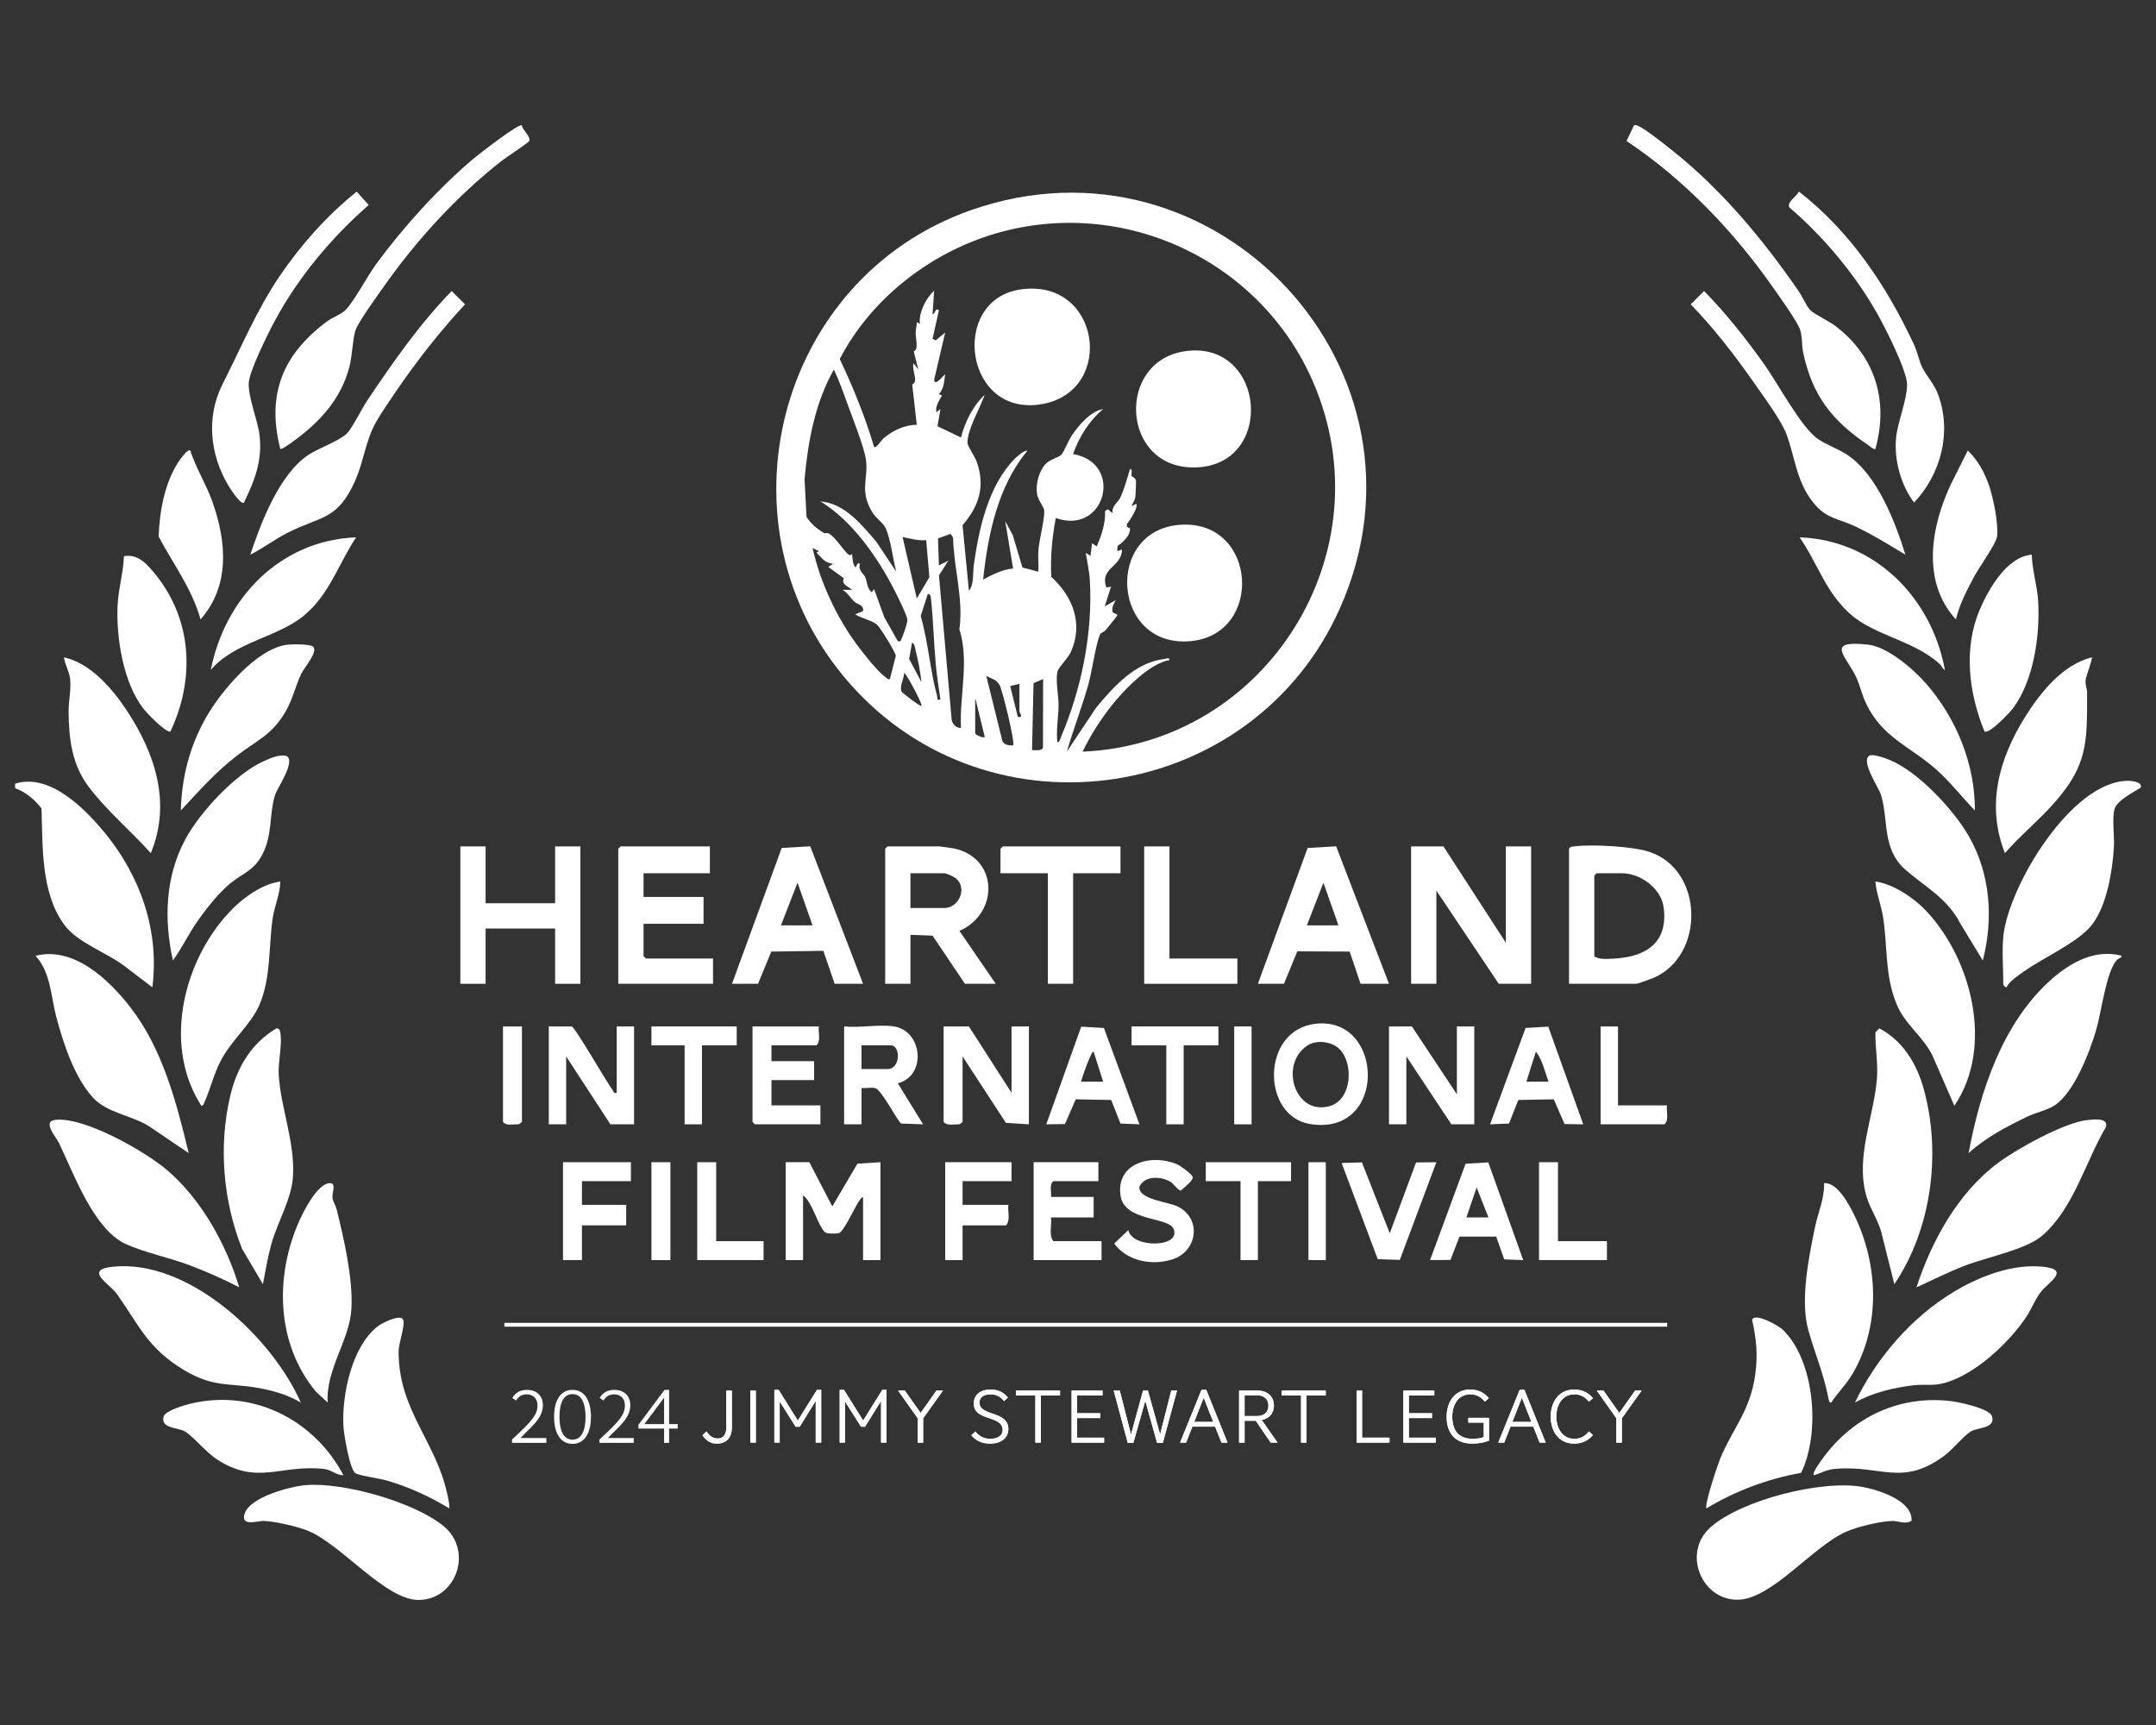 <?xml version="1.0" encoding="UTF-8"?><svg id="Layer_1" xmlns="http://www.w3.org/2000/svg" viewBox="0 0 500 400"><rect x="0" y="0" width="500" height="400" fill="#333333" stroke="none"/><path d="M473.539,286.583c-3.72,3.175-12.84,4.967-17.83,6.89-3.829,1.475-7.535,3.324-11.255,5.038,3.537-10.837,9.634-21.938,18.923-28.861,4.43-3.302,15.472-9.421,20.819-9.944,1.544-.151,4.738-.553,4.206,1.615-4.823,8.151-7.512,18.99-14.862,25.262Z" fill="#fff"/><path d="M55.478,298.513c-3.643-1.903-7.419-3.561-11.26-5.033-4.686-1.796-10.806-3.052-15.106-5.036-7.414-3.422-12.021-16.361-15.428-23.388-.711-1.467-3.947-4.993-.89-5.37,6.618-.817,20.735,7.22,25.844,11.546,8.02,6.792,13.846,17.308,16.84,27.282Z" fill="#fff"/><path d="M443.306,352.655c-1.542.903-2.945-.012-4.511.034-2.857.084-8.061,1.339-10.707,2.51-7.522,3.331-16.943,15.223-24.589,15.725-8.729.573-13.564-10.762-6.837-16.751,7.201-6.411,26.058-11.116,35.356-9.363,3.716.701,11.569,3.174,11.288,7.844Z" fill="#fff"/><path d="M70.792,344.39c8.68-.78,25.239,3.884,32.059,9.473,7.021,5.754,2.935,17.14-5.797,17.141-7.716,0-17.908-12.923-25.685-16.058-2.441-.984-7.649-2.203-10.229-2.256-1.49-.03-5.508,1.405-4.369-1.8,1.336-3.76,10.405-6.175,14.022-6.5Z" fill="#fff"/><path d="M43.761,267.387l-9.277-6.283c-4.175-2.555-9.737-3.011-13.054-6.722-4.196-4.693-6.719-12.379-8.331-18.4-1.304-4.871-1.305-10.509-4.865-14.354,8.873-2.215,16.942,5.462,21.965,11.905,7.505,9.627,10.747,22.181,13.562,33.854Z" fill="#fff"/><path d="M492.064,221.628c-.088.572-.79.526-1.265,1.108-2.428,2.972-3.444,11.936-4.697,16.175-1.494,5.056-5.117,14.527-9.661,17.437-1.705,1.092-4.343,1.65-6.231,2.558-4.874,2.346-9.644,4.817-13.668,8.485,2.678-14.465,8.002-30.534,19.403-40.463,4.407-3.838,10.061-6.924,16.118-5.3Z" fill="#fff"/><path d="M35.336,228.945l-6.543-4.989c-4.201-3.191-10.778-5.278-13.903-9.535-5.438-7.408-4.973-18.205-5.266-26.956-1.586-2.075-3.639-3.779-6.109-4.693l-.028-1.037c7.26-2.317,14.543,4.298,19.042,9.307,9.353,10.413,14.592,23.763,12.808,37.903Z" fill="#fff"/><path d="M464.597,217.047c1.225-11.607,15.738-35.775,28.75-35.987.978-.016,3.497.202,3.131,1.559-1.648,1.047-5.475,2.977-6.079,4.934-.637,2.063-.005,6.526-.167,8.987-.364,5.527-1.578,13.207-4.965,17.737-3.144,4.205-11.431,7.758-16.023,11.076-1.312.948-3.25,2.179-3.922,3.593-.138.1-.724-.483-.724-.549,0-3.506-.354-7.992,0-11.35Z" fill="#fff"/><path d="M69.763,325.241c-2.578-1.564-5.478-2.476-8.417-3.116-7.55-1.642-11.406-.051-18.654-4.419-8.518-5.133-10.349-10.285-15.618-17.706-1.602-2.256-7.69-5.512-1.077-6.249,17.647-1.965,37.12,16.375,43.766,31.489Z" fill="#fff"/><path d="M430.172,325.241c5.009-10.375,13.164-19.861,23.1-25.784,5.964-3.555,13.587-6.494,20.667-5.705,6.354.708.994,3.657-.702,5.891-1.316,1.734-2.125,3.955-3.362,5.793-4.021,5.979-11.77,13.253-18.828,15.229-2.777.777-4.55.27-7.138.553-4.56.498-9.757,1.727-13.736,4.023Z" fill="#fff"/><path d="M439.32,297.778l-2.828-11.262c-.628-3.13-2.83-6.227-3.659-9.157-2.607-9.218,1.762-18.334,2.457-27.365.274-3.563-.441-7.06-.359-10.61l.897-.922c5.412,2.809,8.661,8.158,10.27,13.92,4.161,14.896,1.904,32.54-6.779,45.397Z" fill="#fff"/><path d="M60.972,297.778l-4.824-8.169c-4.396-11.103-5.513-23.79-2.755-35.473,1.561-6.614,4.836-12.177,10.713-15.674.642-.008.799.382.897.922.515,2.842-.554,6.735-.36,9.879.477,7.724,3.758,15.458,3.307,23.453-.301,5.341-3.581,10.554-5.039,15.833-.837,3.029-1.343,6.151-1.939,9.23Z" fill="#fff"/><path d="M65.005,204.414c-.049,2.946-1.372,5.714-1.788,8.648-.936,6.596-.365,13.439-2.961,19.741-1.917,4.655-6.562,8.32-9.103,13.234-1.588,3.071-2.358,6.5-3.709,9.473-.164.361-.247.858-.746.896-8.655-13.388-4.576-31.992,5.302-43.574,3.189-3.74,8.075-7.75,13.006-8.418Z" fill="#fff"/><path d="M453.238,256.404l-5.06-11.593c-2.329-4.709-6.415-7.165-8.4-12.107-2.688-6.692-2.008-13.131-3.066-20.001-.433-2.811-1.568-5.478-1.781-8.287,4.087.533,8.893,3.765,11.729,6.763,10.647,11.252,15.798,31.667,6.578,45.225Z" fill="#fff"/><path d="M434.927,104.092c-.315.289-1.432-.721-1.784-.959-8.319-5.63-12.818-11.405-14.956-21.298-.366-1.693-.192-3.927-.755-5.469-.728-1.991-4.72-7.529-6.16-9.585-9.176-13.11-20.712-25.202-34.059-34.082l1.723-3.62c.342-.199.712.01,1.04.148,1.602.673,6.055,4.245,7.668,5.521,11.634,9.201,21.074,20.629,29.49,32.764.811,1.17,1.78,3.403,2.624,4.334.87.96,4.378,2.603,5.826,3.696,9.264,6.997,12.469,17.328,9.344,28.551Z" fill="#fff"/><path d="M121.013,29.054c.111,1.079,2.195,2.715,1.705,3.641-.261.493-5.397,3.83-6.398,4.616-10.457,8.2-19.802,18.452-27.44,29.321-1.418,2.018-5.843,8.111-6.458,10.021-.659,2.049-.715,5.869-1.406,8.48-2.004,7.572-7.068,12.972-13.326,17.435-.385.274-2.452,1.776-2.684,1.524-3.268-12.756.66-22.002,10.871-29.587,1.309-.973,3.211-1.558,4.293-2.666,2.016-2.063,5.003-7.787,7.025-10.552,6.252-8.547,14.574-17.731,22.686-24.553,1.214-1.021,10.427-8.165,11.131-7.68Z" fill="#fff"/><path d="M40.103,222.722c-2.102-9.456-1.804-19.412,2.863-28.072,3.41-6.327,11.571-15.145,18.134-18.119,1.553-.704,3.68-1.664,5.372-1.234,2.148,1.314-2.163,7.374-2.684,9.047-1.401,4.502-.528,9.2-2.981,13.862-1.957,3.719-4.456,4.227-7.333,6.583s-5.845,6.161-7.964,9.248c-1.936,2.82-3.39,5.934-5.409,8.685Z" fill="#fff"/><path d="M459.831,222.719l-5.193-8.532c-3.056-5.953-8.219-8.544-12.753-12.515-5.534-4.846-3.844-11.577-5.676-17.392-.51-1.618-4.641-7.659-2.768-9,.849-.608,3.916.578,4.916.995,6.543,2.729,14.745,11.522,18.246,17.642,5.009,8.757,5.732,19.129,3.229,28.802Z" fill="#fff"/><path d="M104.191,349.772c-4.467-2.718-9.258-4.912-14.282-6.406-1.853-.551-6.236-1.113-7.437-1.719-1.335-.673-2.705-9.01-2.813-10.735-.456-7.286,1.901-18.767,8.046-23.437.97-.737,5.324-2.902,5.813-1.399.46,1.413-1.065,5.325-1.074,7.266-.065,13.577,8.606,20.781,11.276,33.061.24,1.105.518,2.226.471,3.37Z" fill="#fff"/><path d="M395.743,349.772c-.534-.722,2.524-9.898,3.114-11.345,2.968-7.271,6.979-11.064,8.193-19.636.656-4.633.278-8.189-.71-12.71.46-1.868,6.185,1.325,7.175,2.305,7.44,7.361,8.664,23.973,4.187,33.136-7.761,1.407-15.222,4.178-21.96,8.251Z" fill="#fff"/><path d="M75.991,325.239l-2.749-2.557c-9.228-11.191-9.569-26.759-3.789-39.678,1.031-2.304,4.284-8.731,7.118-8.647,1.508.045.379,2.24.534,3.438.103.792.754,1.768.983,2.697,1.694,6.875,3.79,15.934,3.414,22.979-.386,7.231-5.99,14.106-5.511,21.769Z" fill="#fff"/><path d="M424.668,325.239c-.496.091-.557-.658-.629-1.008-1.295-6.331-3.08-10.115-4.677-15.832-1.91-6.839.097-16.792,1.533-23.733.723-3.494,2.226-6.691,2.136-10.324,3.077-.206,5.767,4.93,6.95,7.332,5.646,11.468,6.236,25.778-.391,36.946-1.474,2.484-3.359,4.279-4.921,6.618Z" fill="#fff"/><path d="M485.105,152.425c.276.293-1.376,4.39-1.441,5.361-.073,1.09.359,1.885.36,2.861.01,11.77.11,16.889-7.885,25.833-3.519,3.936-7.703,7.347-11.172,11.344-4.387-11.041-1.4-21.789,4.602-31.458,3.555-5.727,8.743-12.232,15.535-13.94Z" fill="#fff"/><path d="M34.967,197.824c-4.687-5.234-10.181-9.784-14.425-15.415-3.85-5.108-4.573-11.002-4.632-17.335-.024-2.603.636-5.123.343-7.669-.202-1.751-1.192-3.257-1.423-4.981,6.142,1.329,11.244,7.272,14.579,12.334,6.548,9.94,10.39,21.446,5.559,33.065Z" fill="#fff"/><path d="M58.049,128.624c2.486-7.472,6.742-18.752,13.58-23.218,2.146-1.402,7.406-3.332,8.925-4.991,1.207-1.319,3.357-5.662,4.587-7.497,5.962-8.897,12.123-17.734,19.603-25.432l3.101,3.081c-5.755,6.225-11.108,12.991-15.886,20.012-1.544,2.269-3.429,4.971-4.764,7.32-2.415,4.247-2.799,8.963-4.804,13.505-4.143,9.389-7.943,8.13-15.937,12.261-2.882,1.489-5.508,3.494-8.404,4.959Z" fill="#fff"/><path d="M441.885,128.624c-3.786-2.292-7.576-4.634-11.586-6.538s-6.754-1.736-9.806-5.575c-3.89-4.893-4.192-10.361-6.174-15.796-1.15-3.151-5.566-9.124-7.658-12.116-4.39-6.277-9.242-12.546-14.571-18.033l3.101-3.081c5.096,5.188,9.65,10.966,13.878,16.876,3.14,4.39,8.726,14.906,12.565,17.463,2.064,1.375,4.627,2.246,6.672,3.582,6.96,4.545,11.214,15.555,13.58,23.218Z" fill="#fff"/><path d="M417.177,44.412c12.001,9.348,20.333,21.862,26.714,35.528.788,1.687,1.168,3.829,1.952,5.371,1.052,2.069,2.732,3.701,3.654,6.233,3.172,8.711.632,18.36-5.594,24.991-3.1-4.054-4.71-10.037-4.167-15.143.393-3.694,2.482-8.454,2.53-12.147.042-3.233-5.109-13.35-6.908-16.52-5.228-9.213-12.394-17.755-20.404-24.657-.587-1.27,1.696-2.469,2.223-3.656Z" fill="#fff"/><path d="M56.576,116.541c-.784.595-3.223-3.312-3.586-3.915-4.319-7.174-5.231-15.963-1.369-23.56,4.287-8.433,7.922-17.237,13.303-25.146,4.946-7.27,10.952-13.967,17.794-19.48l2.792,3.085c-8.672,7.615-16.304,16.706-21.795,26.903-1.478,2.746-5.994,11.797-6.038,14.463-.059,3.621,2.126,8.554,2.528,12.128.658,5.859-1.151,10.412-3.629,15.521Z" fill="#fff"/><path d="M28.743,128.988c3.264-.671,5.496,1.963,7.317,4.223,8.578,10.642,9.166,24.289,3.465,36.413-1.095.32-5.519-4.317-6.322-5.364-4.623-6.024-6.255-16.317-5.938-23.752.165-3.868,1.34-7.652,1.478-11.52Z" fill="#fff"/><path d="M72.607,149.95c1.243,1.196-2.069,4.833-2.788,6.37-1.307,2.795-1.913,5.734-3.525,8.559-3.2,5.606-6.78,6.797-11.506,10.466-4.874,3.784-8.684,8.109-12.853,12.594.223-7.799,2.067-14.954,5.93-21.711,3.353-5.864,11.707-15.92,18.788-16.734,1.086-.125,5.296-.177,5.955.457Z" fill="#fff"/><path d="M471.186,128.623c.104,3.643,1.274,7.152,1.484,10.787.456,7.874-.994,18.198-5.724,24.698-.762,1.048-5.672,6.239-6.725,5.506-3.638-8.918-4.948-19.259-1.066-28.306,2.079-4.845,6.3-12.216,12.031-12.686Z" fill="#fff"/><path d="M458,187.939c-2.976-3.056-5.597-6.478-8.781-9.342-6.147-5.528-12.594-7.424-16.435-15.425-.944-1.967-1.411-4.174-2.302-6.12-2.224-4.855-7.548-8.719,2.802-7.561,4.476.501,10.453,5.666,13.356,8.983,7.046,8.048,11.407,18.695,11.36,29.464Z" fill="#fff"/><path d="M79.655,342.08c-1.772-.005-2.671-1.256-4.577-1.462-10.057-1.087-15.41,3.924-24.839-2.264-2.505-1.644-5.612-5.469-7.441-6.474-1.624-.892-5.685-.654-4.837-3.453.343-1.131,3.924-2.31,5.072-2.633,14.781-4.161,29.607,2.998,36.623,16.286Z" fill="#fff"/><path d="M420.647,342.081c-.512-.527,1.933-3.722,2.41-4.361,6.956-9.31,17.621-14.183,29.266-12.842,1.879.216,9.091,1.7,9.65,3.548.847,2.8-3.212,2.56-4.837,3.453-1.481.814-4.268,4.211-6.123,5.595-9.884,7.376-14.688,2.203-25.437,3.131-2.034.176-3.087.951-4.93,1.476Z" fill="#fff"/><path d="M82.585,124.6c-4.126,6.197-6.089,13.131-12.082,18.125-6.134,5.111-16.146,6.111-21.61,12.627,3.26-16.7,16.125-30.077,33.692-30.752Z" fill="#fff"/><path d="M451.041,155.35c-.585-.213-.678-.926-1.28-1.462-6.112-5.44-15.006-6.487-20.698-11.529s-7.538-11.751-11.715-17.759c17.486.617,30.633,14.036,33.693,30.75Z" fill="#fff"/><path d="M453.605,143.636c-8.105-8.788-5.775-21.738-1.043-31.619l3.789-7.554c2.339,2.213,3.941,5.202,4.962,8.223.977,2.89,2.192,8.785,1.827,11.74-.199,1.615-4.114,7.075-5.199,9.08-1.704,3.148-3.531,6.634-4.336,10.132Z" fill="#fff"/><path d="M44.125,104.459c1.301,4.079,3.696,7.811,5.137,11.893,3.276,9.277,4.149,19.411-2.755,27.282-1.934-7.01-6.391-12.939-9.719-19.203.21-5.817,1.38-12.453,4.625-17.377.317-.481,2.164-3.093,2.712-2.595Z" fill="#fff"/><rect x="116.975" y="306.745" width="269.667" height=".89" fill="#fff"/><path d="M197,158.421c-31.732-36.083-17.073-93.849,28.239-109.71,56.812-19.887,110.018,37.392,85.476,92.404-20.106,45.068-81.02,54.483-113.715,17.306ZM251.068,174.3c42.663-1.833,70.599-46.284,53.42-85.806-12.231-28.139-43.859-42.985-73.48-34.383-15.186,4.41-28.988,15.103-36.263,29.146,3.143,6.583,5.868,13.398,7.979,20.381.437.42,1.655-1.562,2.191-2.018,2.089-1.777,4.905-3.122,7.696-3.11l-1.057-9.361c1.603-.662-.238-3.383.326-4.915l1.091,1.463-1.072-4.234c1.281-.405.354-3.134.464-4.577.055-.726.26-1.44.248-2.176l.727.371c-.331-2.594,1.411-5.926,3.295-7.691l-.359,5.492c.74-.118.558-1.72,1.466-.911l-1.469,6.581.732.375,2.202-1.83-2.574,10.977c.185,1.637,2.041-.958,2.567-1.276-.285,1.648-.226,3.318-1.464,4.58l.737.353c-.663,1.061-1.669,2.667-1.286,3.85l.914-.73-.685,3.988,5.446,2.602c.921-3.59,2.767-7.321,5.494-9.885-.98,2.947-4.087,8.133-3.983,11.183.025.731,1.743,3.168,2.162,4.371,1.975,5.668.533,10.263-3.305,14.658l1.471,15.189c1.226-1.277.893-4.234,1.142-5.995,1.181-8.368,3.348-18.336,9.478-24.576.541-.551,2.389-2.141,2.926-1.835-6.856,8.233-9.127,19.407-10.25,29.842,2.193-1.152,4.427-2.332,6.952-2.572l-1.824-10.973,1.741,3.197,2.251,7.552,3.694.964c.089-1.632-.12-3.307.005-4.938.198-2.582,1.441-7.04,1.368-9.238-.023-.682-1.508-2.499-1.704-3.977-.292-2.197.452-5.097,1.964-6.76,1.077-1.185,2.955-1.493,3.671-2.188.535-.519,1.773-3.482,2.459-4.498,1.583-2.346,4.372-5.629,7.255-6.107-3.216,2.706-5.584,6.452-6.965,10.426,11.946,2.109,7.441,18.94-4.018,14.832-.829,4.479-1.292,9.088-1.029,13.657,5.011,4.538,7.479,10.955,4.502,17.465-.629,1.375-2.915,3.595-3.104,4.586-.432,2.265.297,5.462.285,7.681-.016,2.709-.595,5.781-.289,8.604.634-.101.636-.73.829-1.181,4.804-11.232,7.388-24.15,6.719-36.285-.111-2.021-.638-4.437-.959-6.467l1.095.727.374-2.927,1.09.731c1.103-2.631,2.042-5.318,1.927-8.242l.641-.366,1.095.919c-.268-1.707,1.241-2.483,1.753-3.56.933-1.958,1.654-4.588,2.284-6.689.696-.049.246,1.042.367,1.575.067.296.948.307,1.02,1.235.036.462-.085,3.219-.162,3.724-.135.889-.622,1.295-.867,2.063l1.099-.545c.539.756-1.498,3.901-2.137,4.64l-.074.662.771.412c-.041,1.546-.897,2.272-1.849,3.273-.777.818-1.164.178-1.102,1.993l1.094-.363c-.108,4.155-5.222,4.162-3.656,8.786l1.099-.179-1.465,4.573,2.56-1.461c-.422.775-.977,1.753-.75,2.671.102.412,1.077.487,1.11.8.023.221-2.343,3.048-2.724,3.507-.368.443-1.089.536-1.286.995-1.051,2.456-1.863,8.672-2.76,11.795-1.486,5.173-3.427,10.216-4.94,15.376l6.81-10.212c4.145-4.972,8.992-10.421,15.813-11.289.399-.051,1.259-.41,1.178.263-2.388.447-4.706,2.015-6.554,3.519-5.567,4.532-10.473,11.288-13.587,17.719ZM207.843,132.56c-.749-2.813-1.282-7.653-2.481-10.146-.581-1.207-2.317-2.318-3.17-3.788-2.947-5.081-.713-7.75-1.389-12.153-.467-3.044-3.142-9.673-4.304-12.912-.949-2.646-1.904-5.332-3.118-7.863-4.366,7.753-6.004,16.638-6.793,25.43l.454,8.729c1.108,1.701,2.311,2.666,3.993,3.709.319.198.797-.089,1.255.182,1.449.855,3.097,3.558,4.404,4.805.399.38.871-.057.893-.018.158.29.004,2.118.742,2.927.375.411.236-1.288,1.092-.73-.478,1.581.924,2.375,1.204,3.023.535,1.238.409,2.728,1.547,3.567l.543-.729,2.384,6.589,3.12,5.49c.825.151.582-.039.813-.465.368-.677,1.436-3.756,1.406-4.468-.04-.975-2.296-5.477-2.896-6.661-3.87-7.647-9.903-16.367-17.28-20.808,5.507.388,9.619,5.411,12.975,9.368l4.606,6.924ZM222.862,168.808c-.376-7.65,1.983-15.45-.369-22.898.985-7.089-1.311-14.111-1.461-21.219l-.575-.897-2.918,1.064.2,6.238,2.196-1.093-2.181,3.421,2.935,33.351c.119,1.116,1.013,2.021,2.174,2.033ZM214.79,125.256c-1.886.142-3.665-.333-5.475-.748l3.298,14.275,2.92-4.953-.743-8.574ZM189.899,127.799l-1.463-.727c1.803,7.954,5.483,15.893,10.315,22.454,1.459,1.981,4.816,6.266,6.709,7.573.31.214.362.51.918.361l1.369-5.379c.004-.731-3.589-6.532-4.334-7.214-1.051-.962-3.731-1.514-5.089-2.422l1.832-.73c.156-1.589-1.278-1.486-2.02-2.189-.971-.919-1.531-2.064-2.742-2.754l2.194.003c-.858-.843-2.55-1.192-1.904-2.69l-3.586-2.625,1.093-.724c-2.171-.265-2.541-1.421-3.846-2.563l.552-.374ZM218.102,162.216c-.409-2.709-.846-5.508-1.094-8.238-.453-4.978-.56-10.048-1.089-15.023-.058-.546-.083-1.13-.743-1.266l-1.652,5.161c1.713,5.935,2.195,12.64,3.794,18.523.171.629-.261,1.019.783.843ZM213.703,158.19c-.267-2.367-.756-4.952-1.342-7.257-.131-.514-.223-1.812-.848-1.892l-.674,3.751,2.864,5.399ZM213.705,163.682c.299-.317-3.251-7.08-4.023-7.687.035,1.358-1.193,3.139-.563,4.395.145.29,4.35,3.542,4.586,3.292ZM234.949,172.835c.52-.49-2.412-12.612-3.105-13.917-.737-1.389-1.819-1.469-3.116-2.19l3.741,15.113c.435.93,1.568,1.05,2.48.995ZM239.344,173.937c.781-.036,2.24.298,2.531-.612l.031-15.866-2.217.955-.344,15.523ZM236.415,158.558l-2.135.537,1.771,7.154c1.47.226.364-.929.364-1.283v-6.407ZM226.16,161.853v8.238c0,.283,2.173,1.272,2.203.727l-2.203-8.966Z" fill="#fff"/><polygon points="349.224 218.604 349.224 196.27 355.084 196.27 355.084 228.124 347.576 228.124 333.109 206.522 333.109 228.124 327.248 228.124 327.248 196.27 334.757 196.27 349.224 218.604" fill="#fff"/><path d="M363.875,228.124v-31.305c.322-.523.73-.505,1.263-.568,4.183-.491,13.452-.027,17.419,1.297,12.566,4.196,12.905,23.956.978,29.176-.607.266-3.718,1.399-4.094,1.399h-15.566ZM370.284,202.494l-.549.549v18.673c.991.867,3.228.635,4.593.565,7.401-.381,12.582-3.71,11.491-11.884-.588-4.401-5.36-7.903-9.675-7.903h-5.86Z" fill="#fff"/><path d="M230.921,228.124h-7.142l-7.51-11.165-5.126-.185v11.35h-5.86v-31.305l.549-.549h12.087l3.211.451c10.526,2.189,10.553,15.128,1.374,19.136l8.417,12.266ZM211.143,210.549h7.875c3.257,0,5.369-4.446,2.764-6.79-.48-.432-2.259-1.265-2.764-1.265h-7.875v8.055Z" fill="#fff"/><polygon points="112.619 196.27 112.619 209.451 128.734 209.451 128.734 196.27 134.595 196.27 134.595 228.124 128.734 228.124 128.734 215.309 112.619 215.309 112.619 228.124 106.759 228.124 106.759 196.27 112.619 196.27" fill="#fff"/><polygon points="164.628 196.27 164.628 202.494 149.245 202.494 149.245 207.986 163.163 207.986 163.163 214.211 149.245 214.211 149.245 221.717 149.794 222.266 165.361 222.266 165.361 228.124 143.385 228.124 143.385 196.819 143.934 196.27 164.628 196.27" fill="#fff"/><path d="M291.721,228.124l11.532-31.494,6.619-.384,12.249,31.878h-6.593l-2.523-7.472-12.143-.049-3.098,7.521h-6.043ZM310.4,214.577l-3.479-9.889-3.846,9.889h7.325Z" fill="#fff"/><path d="M169.756,228.124l11.529-31.497,6.616-.383,12.255,31.879h-6.593l-2.615-7.638-12.074.175-3.075,7.462h-6.043ZM188.435,214.577l-3.479-9.889-3.846,9.889h7.325Z" fill="#fff"/><polygon points="259.856 196.27 259.856 202.494 248.868 202.494 248.868 228.124 243.008 228.124 243.008 202.494 232.02 202.494 232.02 196.819 232.57 196.27 259.856 196.27" fill="#fff"/><path d="M187.703,269.498l5.315,10.254,5.828-9.916,5.339-.338v22.701h-4.029v-14.646c-.651.284-1.026,1.134-1.392,1.72-.805,1.289-3.216,6.504-4.282,6.702-.65.121-2.723.145-3.152-.238-1.623-1.451-2.952-7.034-5.092-8.551v15.012h-4.029v-22.701h5.494Z" fill="#fff"/><path d="M224.695,238.01l9.889,15.378v-15.378h4.029v22.701l-5.336-.341-10.047-15.403v15.195l-.607.491c-.333.105-.684.047-1.022.077-.909.079-2.201.181-2.766-.568v-22.151h5.86Z" fill="#fff"/><path d="M132.58,238.01c.86.251,8.153,13.052,9.599,14.916.238.307-.009.663.84.462v-15.378h4.029v22.701h-5.494l-10.255-15.744v15.744h-4.029v-22.701h5.311Z" fill="#fff"/><polygon points="337.87 253.754 337.87 238.01 341.899 238.01 341.899 260.71 336.588 260.71 326.15 244.966 326.15 260.71 322.121 260.71 322.121 238.01 327.431 238.01 337.87 253.754" fill="#fff"/><polygon points="271.21 196.27 271.21 222.266 286.96 222.266 286.96 228.124 265.35 228.124 265.35 196.27 271.21 196.27" fill="#fff"/><path d="M207.298,238.01c6.74,1.043,7.608,11.522.915,13.185l5.859,9.513-5.124-.183c-1.328-1.412-4.564-7.941-6.051-8.23-.931-.181-2.129.1-3.107-.007v8.421h-4.029v-22.701c3.535.389,8.144-.525,11.537,0ZM199.789,247.896h6.043c3.04,0,3.1-5.492.733-5.492h-6.776v5.492Z" fill="#fff"/><path d="M305.193,237.381c15.928-1.694,16.625,26.294-1.481,23.242-11.197-1.888-11.319-21.881,1.481-23.242ZM310.643,243.259c-1.742-1.748-5.301-2.215-7.387-.858-6.735,4.381-2.924,16.529,5.255,14.041,4.97-1.512,5.506-9.797,2.132-13.182Z" fill="#fff"/><path d="M189.9,238.01c-.19,1.413.525,3.331-.549,4.394h-10.438v3.661h9.889v4.394h-9.889v5.858h11.354v4.394h-15.2l-.549-.549v-22.151h15.383Z" fill="#fff"/><path d="M254.728,269.498v4.394h-10.438c-1.004.871-.413,2.456-.549,3.661h9.889v4.76h-9.889c.243,1.735-.591,4.116.549,5.492h11.171v4.394h-15.749v-22.701h15.017Z" fill="#fff"/><path d="M261.681,285.242c.732,4.23,12.521,4.168,10.441-.36-1.247-2.715-11.31-1.638-12.241-7.534-1.228-7.771,7.372-9.918,13.179-7.319.794.355,3.12,2.064,3.483,2.768.456.886-2.067,2.602-2.636,3.265-.605.105-1.75-1.568-2.364-1.954-2.217-1.394-6.091-1.56-7.302,1.077-.308,2.985,6.733,3.483,8.939,4.609,5.552,2.834,4.541,10.332-1.241,12.218-4.699,1.533-10.547.459-13.542-3.658l3.283-3.112Z" fill="#fff"/><path d="M345.154,269.541l8.098,22.655-4.408-.167-1.859-5.279-8.515.005-2.1,5.405-4.724.035,8.237-22.334,5.271-.321ZM345.195,282.313l-2.747-6.96-2.381,6.96h5.128Z" fill="#fff"/><path d="M264.25,260.708l-4.4-.174-2.15-5.465-8.224-.157-2.5,5.738-4.334.06,8.106-22.649,5.263.315,8.238,22.334ZM255.827,250.825l-2.202-6.956c-.498-.39-2.8,6.296-2.926,6.956h5.128Z" fill="#fff"/><path d="M359.062,238.061l8.108,22.648-4.334-.06-2.5-5.738-8.224.157-2.15,5.465-4.4.174,8.238-22.334,5.261-.313ZM359.113,250.825c-.837-2.259-1.407-5.116-2.926-6.956l-2.202,6.956h5.128Z" fill="#fff"/><polygon points="146.315 269.498 146.315 273.891 134.961 273.891 134.961 279.384 145.216 279.384 145.216 284.143 134.961 284.143 134.961 292.198 130.566 292.198 130.566 269.498 146.315 269.498" fill="#fff"/><polygon points="315.844 269.547 322.3 285.976 328.397 269.547 333.108 269.501 324.635 292.149 319.516 291.981 311.136 269.678 315.844 269.547" fill="#fff"/><path d="M234.584,269.498v4.394h-11.354v5.492h10.622c-.211,1.518.551,3.596-.549,4.76h-10.072v8.055h-4.029v-22.701h15.383Z" fill="#fff"/><polygon points="282.564 238.01 282.564 242.403 274.507 242.403 274.507 260.71 270.478 260.71 270.478 242.403 262.42 242.403 262.42 238.01 282.564 238.01" fill="#fff"/><polygon points="170.854 238.01 170.854 242.403 162.797 242.403 162.797 260.71 158.768 260.71 158.768 242.403 151.076 242.403 151.076 238.01 170.854 238.01" fill="#fff"/><polygon points="299.412 269.498 299.412 273.891 291.721 273.891 291.721 292.198 287.692 292.198 287.692 273.891 279.634 273.891 279.634 269.498 299.412 269.498" fill="#fff"/><polygon points="361.311 269.498 361.311 287.805 372.665 287.805 372.665 292.198 356.916 292.198 356.916 269.498 361.311 269.498" fill="#fff"/><polygon points="166.093 269.498 166.093 287.805 177.081 287.805 177.081 292.198 161.698 292.198 161.698 269.498 166.093 269.498" fill="#fff"/><path d="M375.229,238.01v18.307h11.354c-.19,1.413.525,3.331-.549,4.394h-14.834v-22.701h4.029Z" fill="#fff"/><rect x="151.076" y="269.498" width="4.395" height="22.701" fill="#fff"/><path d="M121.043,238.01v22.151l-.607.491c-.332.105-.684.047-1.022.077-.909.079-2.201.181-2.766-.568v-22.151h4.395Z" fill="#fff"/><rect x="303.441" y="269.498" width="4.029" height="22.701" fill="#fff"/><rect x="286.227" y="238.01" width="4.029" height="22.701" fill="#fff"/><path d="M236.694,67.118c18.476-2.652,22.053,23.246,5.29,26.525-18.37,3.593-21.906-24.14-5.29-26.525Z" fill="#fff"/><path d="M275.149,81.397c18.405-2.288,20.672,26.478,2.111,26.993-17.372.482-18.636-24.938-2.111-26.993Z" fill="#fff"/><path d="M274.077,121.666c17.519-.834,18.982,25.416,2.074,27.002-18.415,1.727-20.137-26.141-2.074-27.002Z" fill="#fff"/><path d="M122.269,322.287c1.914,0,3.632,1.163,3.632,3.525,0,3.095-2.594,4.902-5.189,7.64h5.994v1.127h-7.962v-.769c4.723-4.366,5.904-5.779,5.904-7.962,0-1.682-1.163-2.523-2.451-2.523-1.109,0-1.896.411-2.505,1.431l-.895-.59c.769-1.252,1.807-1.879,3.471-1.879Z" fill="#fff"/><path d="M132.772,334.811c-2.827,0-4.276-2.576-4.276-6.28s1.449-6.244,4.276-6.244,4.276,2.541,4.276,6.244-1.449,6.28-4.276,6.28ZM132.772,323.271c-2.165,0-3.024,2.201-3.024,5.296,0,3.024.859,5.26,3.024,5.26,2.147,0,3.024-2.219,3.024-5.26,0-3.06-.877-5.296-3.024-5.296Z" fill="#fff"/><path d="M142.541,322.287c1.914,0,3.632,1.163,3.632,3.525,0,3.095-2.594,4.902-5.189,7.64h5.994v1.127h-7.962v-.769c4.723-4.366,5.904-5.779,5.904-7.962,0-1.682-1.163-2.523-2.451-2.523-1.109,0-1.896.411-2.505,1.431l-.895-.59c.769-1.252,1.807-1.879,3.471-1.879Z" fill="#fff"/><path d="M154.011,334.579v-3.31h-5.958v-.877l6.065-8.105h1.056v7.944h1.986v1.038h-1.986v3.31h-1.163ZM154.011,330.231v-6.119l-4.58,6.119h4.58Z" fill="#fff"/><path d="M166.233,334.746c-1.45,0-2.327-.591-3.347-1.933l.967-.896c.608.913,1.324,1.647,2.577,1.647,1.468,0,2.022-1.164,2.022-2.632v-8.482h1.271v8.501c0,2.434-1.235,3.794-3.49,3.794Z" fill="#fff"/><path d="M174.016,334.514v-12.062h1.271v12.062h-1.271Z" fill="#fff"/><path d="M189.174,334.514v-9.665l-3.723,5.996h-.913l-3.723-5.854v9.522h-1.235v-12.224h1.002l4.439,7.122,4.439-7.122h.984v12.224h-1.271Z" fill="#fff"/><path d="M204.328,334.514v-9.665l-3.723,5.996h-.913l-3.723-5.854v9.522h-1.235v-12.224h1.002l4.439,7.122,4.439-7.122h.984v12.224h-1.271Z" fill="#fff"/><path d="M212.823,334.514v-5.638l-4.546-6.425h1.557l3.669,5.189,3.669-5.189h1.521l-4.6,6.425v5.638h-1.271Z" fill="#fff"/><path d="M229.606,334.746c-1.754,0-3.168-.555-4.349-1.933l.948-.877c.823,1.056,1.897,1.7,3.437,1.7,1.861,0,2.882-.823,2.882-2.04,0-3.526-6.694-1.934-6.694-6.14,0-1.665,1.128-3.238,3.884-3.238,1.665,0,2.899.519,4.027,1.842l-.895.842c-.77-1.021-1.772-1.575-3.097-1.575-1.79,0-2.596.806-2.596,1.933,0,3.187,6.694,1.844,6.694,6.104,0,2.202-1.825,3.383-4.242,3.383Z" fill="#fff"/><path d="M240.109,334.514v-10.918h-4.475v-1.145h10.202v1.145h-4.457v10.918h-1.271Z" fill="#fff"/><path d="M248.517,334.514v-12.062h7.178v1.145h-5.906v4.116h5.369v1.11h-5.369v4.546h6.265v1.146h-7.536Z" fill="#fff"/><path d="M268.345,334.604l-2.738-9.791-2.774,9.791h-1.289l-3.257-12.152h1.396l2.613,10.201,2.792-10.201h1.128l2.828,10.165,2.577-10.165h1.343l-3.294,12.152h-1.324Z" fill="#fff"/><path d="M283.267,334.514l-1.468-3.705h-5.28l-1.45,3.705h-1.396l4.976-12.241h1.092l4.94,12.241h-1.414ZM276.948,329.717h4.421l-2.22-5.603-2.201,5.603Z" fill="#fff"/><path d="M294.682,334.514l-3.455-5.065h-2.595v5.065h-1.271v-12.062h4.332c2.059,0,3.74,1.252,3.74,3.436,0,2.005-1.288,3.132-2.827,3.383l3.669,5.244h-1.593ZM291.639,323.542h-3.007v4.814h2.881c1.521,0,2.649-.77,2.649-2.452,0-1.468-1.109-2.362-2.523-2.362Z" fill="#fff"/><path d="M301.729,334.514v-10.918h-4.475v-1.145h10.202v1.145h-4.457v10.918h-1.271Z" fill="#fff"/><path d="M314.609,334.514v-12.062h1.271v10.917h6.354v1.146h-7.625Z" fill="#fff"/><path d="M325.451,334.514v-12.062h7.178v1.145h-5.906v4.116h5.369v1.11h-5.369v4.546h6.265v1.146h-7.536Z" fill="#fff"/><path d="M341.431,334.746c-3.92,0-5.942-2.362-5.942-6.246,0-3.222,1.719-6.281,5.441-6.281,1.951,0,3.329.769,4.35,1.985l-.932.823c-.948-1.199-2.058-1.7-3.383-1.7-2.881,0-4.17,2.596-4.17,5.154,0,3.097,1.378,5.155,4.743,5.155.823,0,1.771-.09,2.56-.394v-3.365h-3.58v-1.109h4.797v5.298c-1.199.483-2.577.68-3.884.68Z" fill="#fff"/><path d="M357.052,334.514l-1.468-3.705h-5.28l-1.45,3.705h-1.396l4.976-12.241h1.092l4.94,12.241h-1.414ZM350.733,329.717h4.421l-2.22-5.603-2.201,5.603Z" fill="#fff"/><path d="M365.066,334.746c-3.723,0-5.441-3.061-5.441-6.246,0-3.222,1.719-6.281,5.441-6.281,1.951,0,3.329.769,4.35,1.985l-.932.823c-.948-1.199-2.058-1.7-3.383-1.7-2.881,0-4.17,2.596-4.17,5.154s1.289,5.155,4.17,5.155c1.325,0,2.435-.501,3.383-1.7l.932.823c-1.021,1.217-2.398,1.986-4.35,1.986Z" fill="#fff"/><path d="M374.853,334.514v-5.638l-4.546-6.425h1.557l3.67,5.189,3.669-5.189h1.521l-4.601,6.425v5.638h-1.271Z" fill="#fff"/><path d="M166.233,334.746c-1.45,0-2.327-.591-3.347-1.933l.967-.896c.608.913,1.324,1.647,2.577,1.647,1.468,0,2.022-1.164,2.022-2.632v-8.482h1.271v8.501c0,2.434-1.235,3.794-3.49,3.794Z" fill="#fff"/><path d="M174.016,334.514v-12.062h1.271v12.062h-1.271Z" fill="#fff"/><path d="M189.174,334.514v-9.665l-3.723,5.996h-.913l-3.723-5.854v9.522h-1.235v-12.224h1.002l4.439,7.122,4.439-7.122h.984v12.224h-1.271Z" fill="#fff"/><path d="M204.328,334.514v-9.665l-3.723,5.996h-.913l-3.723-5.854v9.522h-1.235v-12.224h1.002l4.439,7.122,4.439-7.122h.984v12.224h-1.271Z" fill="#fff"/><path d="M212.823,334.514v-5.638l-4.546-6.425h1.557l3.669,5.189,3.669-5.189h1.521l-4.6,6.425v5.638h-1.271Z" fill="#fff"/><path d="M229.606,334.746c-1.754,0-3.168-.555-4.349-1.933l.948-.877c.823,1.056,1.897,1.7,3.437,1.7,1.861,0,2.882-.823,2.882-2.04,0-3.526-6.694-1.934-6.694-6.14,0-1.665,1.128-3.238,3.884-3.238,1.665,0,2.899.519,4.027,1.842l-.895.842c-.77-1.021-1.772-1.575-3.097-1.575-1.79,0-2.596.806-2.596,1.933,0,3.187,6.694,1.844,6.694,6.104,0,2.202-1.825,3.383-4.242,3.383Z" fill="#fff"/><path d="M240.109,334.514v-10.918h-4.475v-1.145h10.202v1.145h-4.457v10.918h-1.271Z" fill="#fff"/><path d="M248.517,334.514v-12.062h7.178v1.145h-5.906v4.116h5.369v1.11h-5.369v4.546h6.265v1.146h-7.536Z" fill="#fff"/><path d="M268.345,334.604l-2.738-9.791-2.774,9.791h-1.289l-3.257-12.152h1.396l2.613,10.201,2.792-10.201h1.128l2.828,10.165,2.577-10.165h1.343l-3.294,12.152h-1.324Z" fill="#fff"/><path d="M283.267,334.514l-1.468-3.705h-5.28l-1.45,3.705h-1.396l4.976-12.241h1.092l4.94,12.241h-1.414ZM276.948,329.717h4.421l-2.22-5.603-2.201,5.603Z" fill="#fff"/><path d="M294.682,334.514l-3.455-5.065h-2.595v5.065h-1.271v-12.062h4.332c2.059,0,3.74,1.252,3.74,3.436,0,2.005-1.288,3.132-2.827,3.383l3.669,5.244h-1.593ZM291.639,323.542h-3.007v4.814h2.881c1.521,0,2.649-.77,2.649-2.452,0-1.468-1.109-2.362-2.523-2.362Z" fill="#fff"/><path d="M301.729,334.514v-10.918h-4.475v-1.145h10.202v1.145h-4.457v10.918h-1.271Z" fill="#fff"/><path d="M314.609,334.514v-12.062h1.271v10.917h6.354v1.146h-7.625Z" fill="#fff"/><path d="M325.451,334.514v-12.062h7.178v1.145h-5.906v4.116h5.369v1.11h-5.369v4.546h6.265v1.146h-7.536Z" fill="#fff"/><path d="M341.431,334.746c-3.92,0-5.942-2.362-5.942-6.246,0-3.222,1.719-6.281,5.441-6.281,1.951,0,3.329.769,4.35,1.985l-.932.823c-.948-1.199-2.058-1.7-3.383-1.7-2.881,0-4.17,2.596-4.17,5.154,0,3.097,1.378,5.155,4.743,5.155.823,0,1.771-.09,2.56-.394v-3.365h-3.58v-1.109h4.797v5.298c-1.199.483-2.577.68-3.884.68Z" fill="#fff"/><path d="M357.052,334.514l-1.468-3.705h-5.28l-1.45,3.705h-1.396l4.976-12.241h1.092l4.94,12.241h-1.414ZM350.733,329.717h4.421l-2.22-5.603-2.201,5.603Z" fill="#fff"/><path d="M365.066,334.746c-3.723,0-5.441-3.061-5.441-6.246,0-3.222,1.719-6.281,5.441-6.281,1.951,0,3.329.769,4.35,1.985l-.932.823c-.948-1.199-2.058-1.7-3.383-1.7-2.881,0-4.17,2.596-4.17,5.154s1.289,5.155,4.17,5.155c1.325,0,2.435-.501,3.383-1.7l.932.823c-1.021,1.217-2.398,1.986-4.35,1.986Z" fill="#fff"/><path d="M374.853,334.514v-5.638l-4.546-6.425h1.557l3.67,5.189,3.669-5.189h1.521l-4.601,6.425v5.638h-1.271Z" fill="#fff"/></svg>